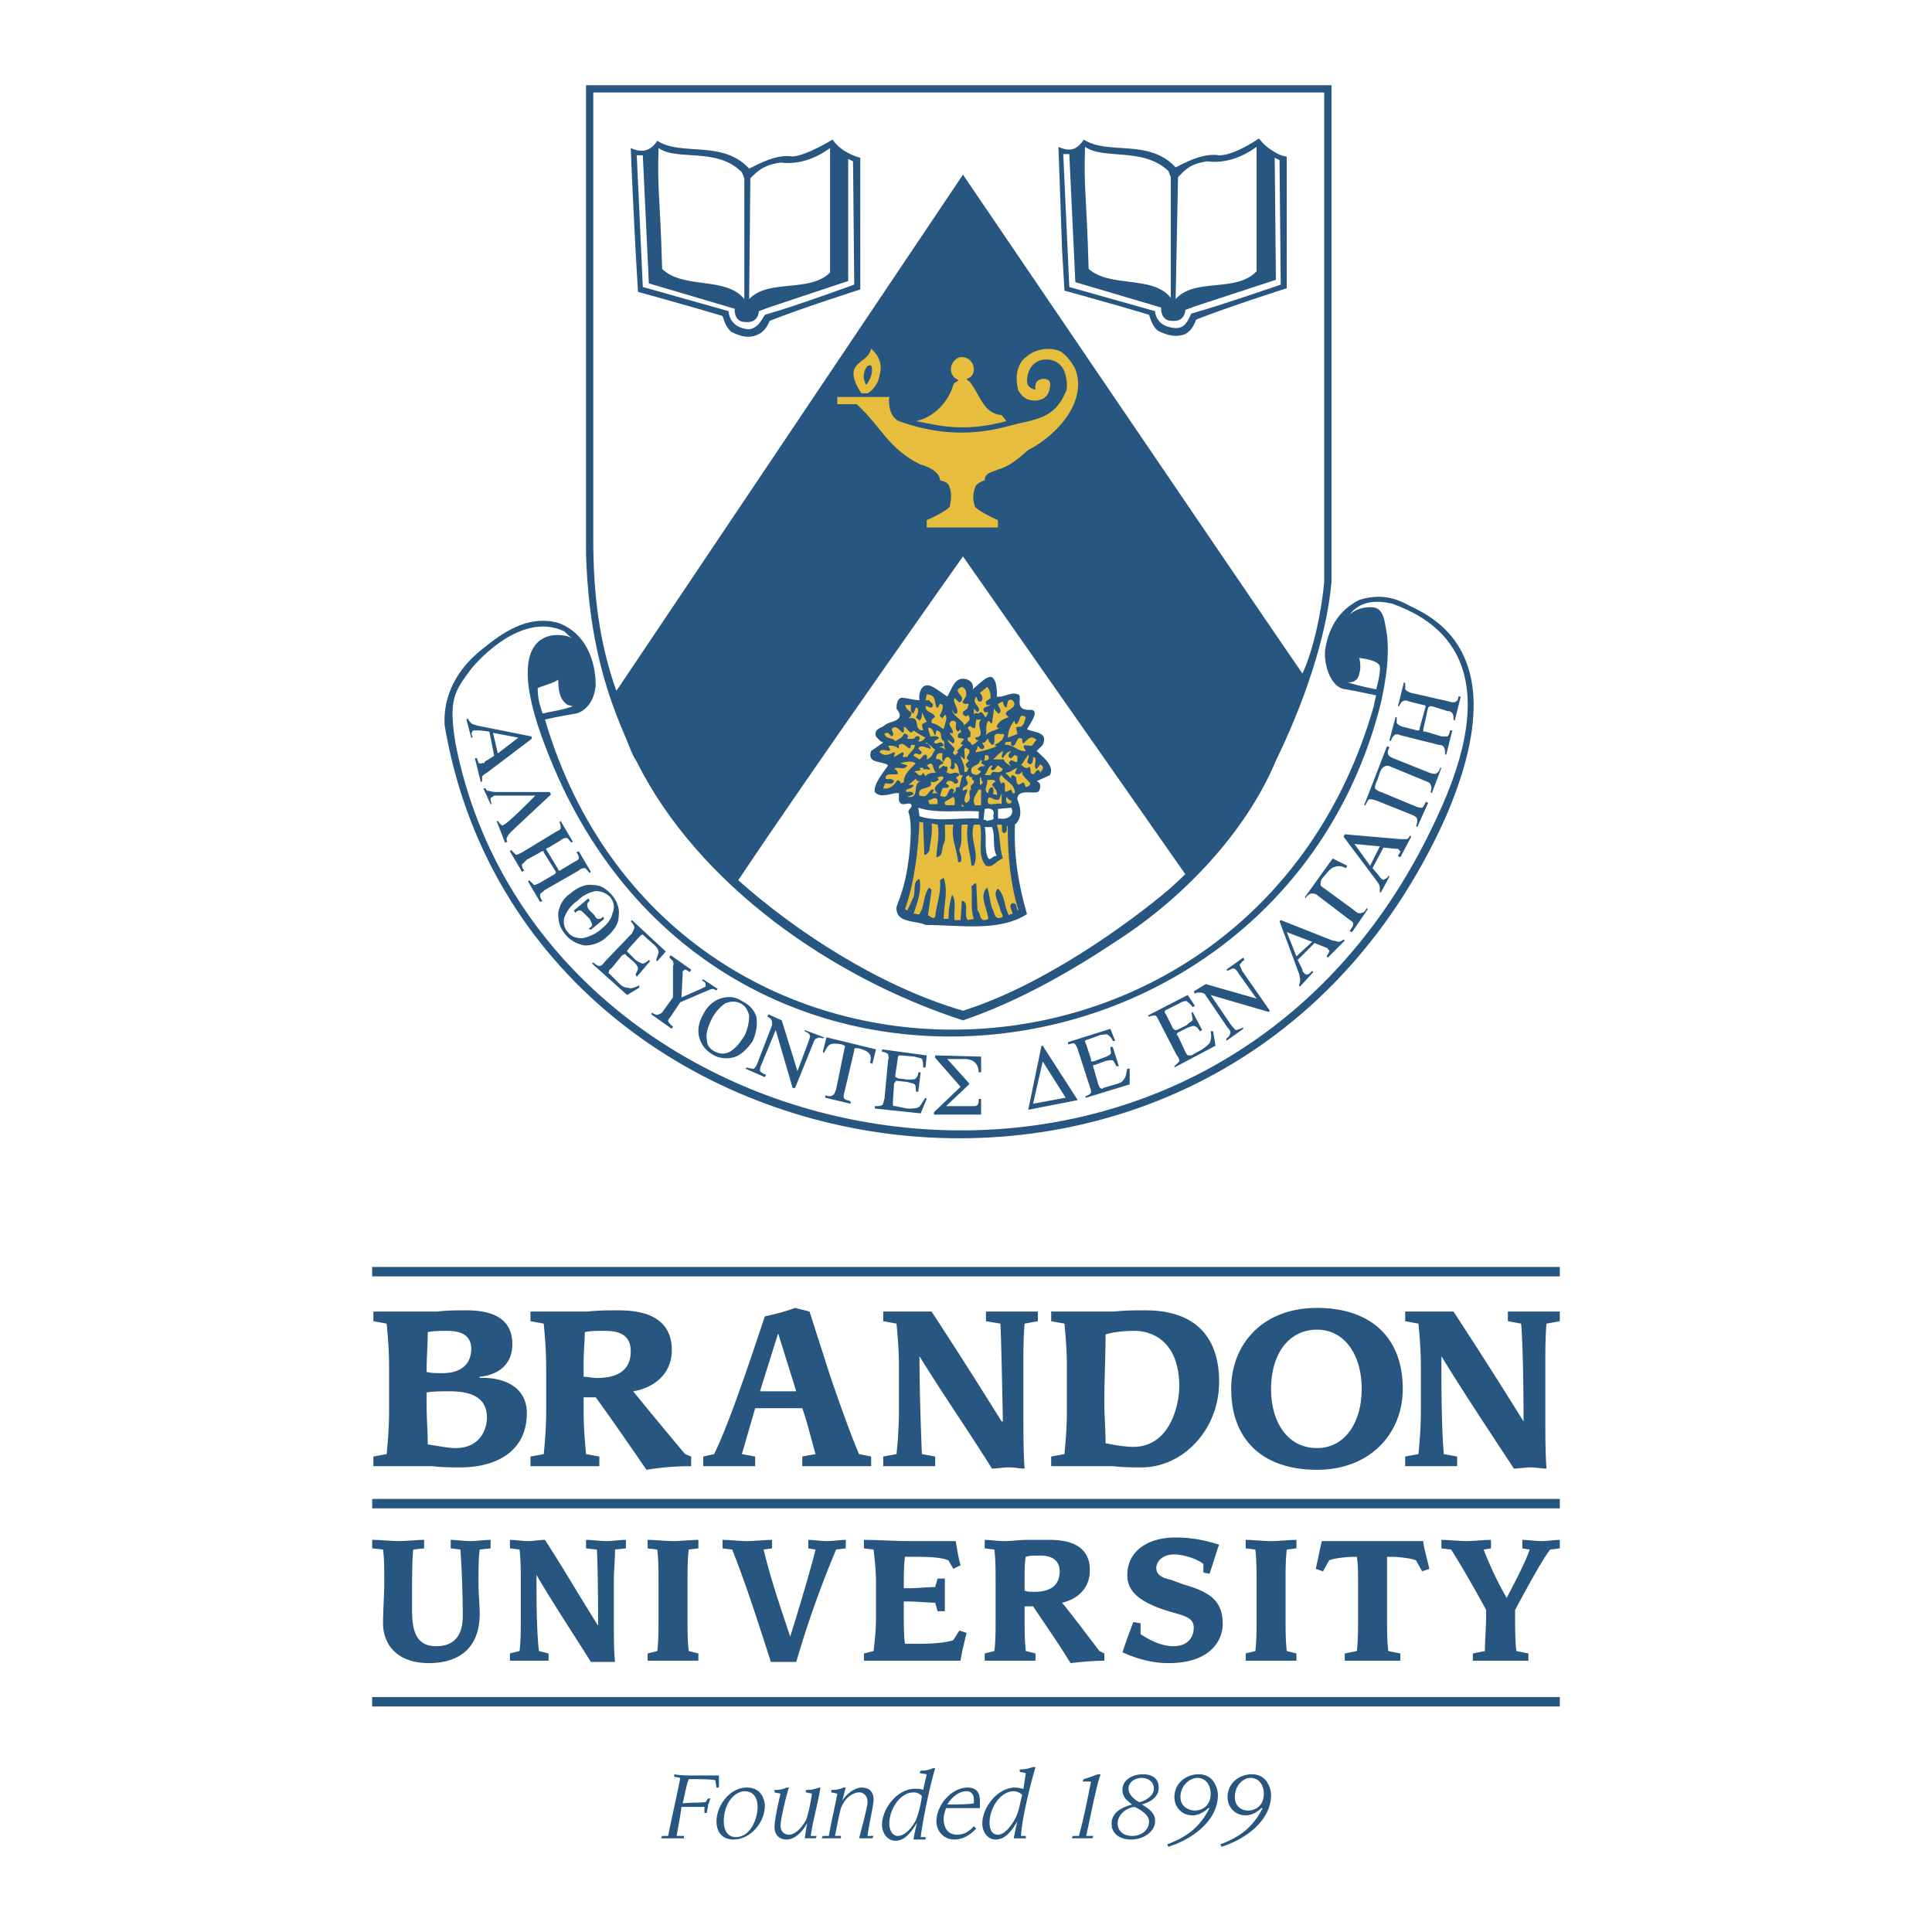 <svg xmlns="http://www.w3.org/2000/svg" width="2500" height="2500" viewBox="0 0 192.756 192.756"><path fill-rule="evenodd" clip-rule="evenodd" fill="#fff" d="M0 0h192.756v192.756H0V0z"></path><path d="M132.842 58.046c-.482 5.665-2.893 12.416-5.545 17.84-3.014 7.232-9.402 13.862-16.031 18.081-4.701 3.134-9.885 6.027-15.189 7.835-13.019-4.219-26.398-13.5-32.546-25.796-.603-.964-.723-1.566-1.205-2.651-2.411-5.545-3.616-10.969-3.857-17.961V8.504h74.374v49.542h-.001z" fill-rule="evenodd" clip-rule="evenodd" fill="#275680"></path><path d="M132.119 58.046c-.242 2.652-.965 6.509-2.17 9.161-4.822-6.992-33.873-49.783-33.873-49.783l-34.475 51.35-.121.121c-1.688-4.822-2.29-9.523-2.29-15.188V9.227h72.928v48.819h.001z" fill-rule="evenodd" clip-rule="evenodd" fill="#fff"></path><path d="M74.741 16.822c1.206-.603 2.772-1.447 4.339-1.206 1.446-.12 3.978-1.688 3.978-1.688s.482.724 1.326 1.206 1.446.603 1.446.603v13.139s-6.027 1.929-9.04 3.134c-.241.603-.603 1.085-1.085 1.326-.964.482-1.808.241-2.772-.241-.482-.482-.603-.844-.844-1.567-2.772-.844-8.438-2.411-8.438-2.411l-.241-4.099s-.361-6.991-.482-10.246c1.085.482 1.929.362 2.652-.723 2.411 1.567 6.509-.121 9.161 2.773z" fill-rule="evenodd" clip-rule="evenodd" fill="#275680"></path><path d="M74.018 17.183l.242.603V29.84c-1.809-2.29-6.148-.964-8.197-3.013-.241-8.076-.482-7.473-.361-12.054 1.927 1.325 5.784-.121 8.316 2.41zM82.817 27.188c-2.049 2.049-6.147.603-8.076 2.651l.121-12.054c.723-.723 1.326-1.326 3.013-1.567 1.929.241 3.616-.482 4.942-1.447v12.417z" fill-rule="evenodd" clip-rule="evenodd" fill="#fff"></path><path d="M64.134 15.496l.603 12.777 8.558 2.531s-.12 1.326 1.085 1.326c1.326.121 1.326-1.084 1.326-1.084l.964-.362 7.956-2.652V15.857l.482.241.12 12.295s-5.906 2.169-8.92 3.013c-.361.603-.723 1.326-1.567 1.446-2.049-.12-2.049-1.808-2.049-1.808l-8.558-2.411-.603-13.139h.603v.002z" fill-rule="evenodd" clip-rule="evenodd" fill="#fff"></path><path d="M87.639 37.916c-.362.964-1.085 1.326-1.085 1.326h-.603s-1.085-1.446-.724-2.411c.482-.964 1.447-.964 1.688-2.049 1.447 1.326.844 2.531.724 3.134z" fill-rule="evenodd" clip-rule="evenodd" fill="#e6bd3c"></path><path d="M107.287 36.831c1.205 3.134-1.688 6.509-4.701 8.076-.361.241-1.566 1.567-3.014 1.929-.361.241-1.326.241-1.326 1.085 0 0-.844.241-.963.723-.242.723-.242 1.205 0 1.929.602.603 2.289 1.326 2.289 1.326v.724H92.46v-.724s1.688-.723 2.291-1.326c.121-.724.241-1.206 0-1.929-.121-.482-.482-.603-.964-.723 0-.844-1.326-1.447-1.929-1.567-3.254-1.567-3.978-3.857-6.389-6.027H83.54v-.723h5.184c-.121.844.12 2.049.964 2.411 3.014 1.085 6.63 1.688 10.97.482 2.65-.724 4.459-.603 5.664-3.375.242-.362.121-1.688-.24-2.291-.361-.723-1.326-1.206-2.41-.844-.844.362-1.207 1.206-1.207 2.049 0 .723.844.844.844.844s-.24-.964.725-1.085c.602 0 .844.241.723.844-.121.844-.604 1.326-1.566 1.326-.725 0-1.207-.362-1.568-.964-.361-1.085-.24-2.532.604-3.255.844-.843 2.291-1.205 3.496-.723.72.362 1.324 1.326 1.564 1.808z" fill-rule="evenodd" clip-rule="evenodd" fill="#e6bd3c"></path><path d="M86.916 36.469c.362.844-.482 1.929-.482 1.929s-.362-.482-.241-1.085c.12-.603.361-.964.723-.844zM140.678 60.457c2.771 1.326 10.486 5.183 3.494 21.215-22.299 49.3-91.851 37.73-99.807-9.282 0-.482-.482-4.339 3.857-7.714 1.808-1.447 4.34-3.375 7.474-2.532 2.652.964 3.736 3.616 3.736 6.268-.241 2.411-1.928 2.772-1.928 2.772s-2.17.362-3.134.603c12.416 42.07 70.636 40.863 82.691-1.326.121-.723.242-1.085.242-1.085s-2.895-.603-3.014-.603c-1.688-.121-2.291-2.893-2.051-4.098.363-2.17 1.447-3.857 3.375-4.822 2.653-.842 4.34.242 5.065.604z" fill-rule="evenodd" clip-rule="evenodd" fill="#275680"></path><path d="M143.689 80.829c-22.059 49.542-89.681 36.884-98.24-6.63-.723-4.46-.121-5.183 1.567-7.474 0 0 4.701-5.906 9.281-3.736.241.241.482.481.844.723-.482-.482-7.835-2.29-2.651 10.97 16.152 42.309 73.289 35.438 83.292-4.581.482-2.29.844-4.339.604-6.75-.242-1.206-.242-2.772-1.566-2.772-.965 0-1.568.241-2.17.723 1.084-1.326 2.531-1.447 4.219-1.085 3.979 1.446 11.692 5.423 4.82 20.612z" fill-rule="evenodd" clip-rule="evenodd" fill="#fff"></path><path d="M118.256 87.217s-.602.603-1.688 1.567c-3.857 3.254-12.416 9.522-20.492 12.054-8.317-2.41-16.755-7.956-22.42-13.018 7.232-10.849 22.42-32.305 22.42-32.305l22.18 31.702zM137.664 66.484c.119.603-.361 2.291-.361 2.291s-1.93-.362-2.895-.723c.482.12 1.086-.121 1.205-.844.242-.724 0-1.567 0-1.567.965.12 1.93.361 2.051.843zM55.696 67.81c0 .964.12 2.049.964 2.531l.482.121c-.964.362-1.929.482-3.013.723-.362-1.085-.482-1.688-.482-2.531.482-.241 1.566-.483 2.049-.844z" fill-rule="evenodd" clip-rule="evenodd" fill="#fff"></path><path d="M99.451 69.498c.725.121 1.326-.482 2.051-.241.723.121-.604 1.688 1.445 1.567.725.12-.119 1.326-.482 1.929.725.361 2.17.241 1.568 1.567l-.604.603c.604.603 1.809 1.446 1.326 2.411l-1.326.603c.361.121.482.482.242.965-.242.482-2.17-.362-2.17.844.119.361.723 1.688-.242 2.531-.121 3.134.361 6.027 1.205 8.92-2.771 1.808-6.75 1.085-10.125 1.085-.965-.482-3.014-.121-2.894-1.808.603-1.567.965-2.772 1.206-4.701 0 0 .482-3.375 0-4.701-.121-.362.482-.482.241-.844-.362-.241-.964.362-1.206-.362v-.723c-.603-.121-1.808.603-2.411-.121-.121-.844.844-1.928 1.326-2.652-.482-.482-2.17-.121-1.688-1.446l1.206-.844c-.362-.121-.482-.362-.723-.603-.241-.723.482-.843.844-1.084.362-.482 2.29-.362 1.205-1.688 0-.241 0-.964.482-1.085.603 0 1.206.241 1.808.241-.121-.723.241-1.929 1.326-1.326.482.241 1.085.723 1.447.964.482-.723.723-2.17 2.049-1.688.724.361.482.964.482.964.482-.362 1.447-1.447 1.93-1.206.603.361.482 1.929.482 1.929z" fill-rule="evenodd" clip-rule="evenodd" fill="#275680"></path><path d="M96.198 69.739c0 .12-.241.241-.121.361.241.362.724-.241.482.482-.121.361-.603.241-.482.723.121 0 .362.362.482 0 .482.603-.121.723-.361 1.085 0-.482-1.206-.964-1.206-1.567.121.12.121.482.482.361.241-.482-.482-1.085-.241-1.567l.482.482c.964-.603-.964-1.084.241-1.567.482.122.603.845.242 1.207zM98.85 69.618c-.242.241-.361.241-.482.361 0 .121 0 .362.121.362.119 0 .24 0 .361-.121-.121.362-1.086.241-.604.844h.361l-.24.482c-.121.121-.361-.844-.723-.362-.121 0-.361-.12-.482.121v-.603l.361.362c.602-.482-.723-.844-.121-1.567.121.241.121.603.482.482.24-.241.121-.603-.121-.843l.725-.603c.241.241.362.723.362 1.085zM93.425 70.583c.241.121.241-.241.362-.362.482 0 .241.723 0 1.085-.121.121.121.241.241.362l.241-.362c.361.241 0 .844-.121 1.447-.362-.241-.844-.603-1.206-.603v-.362c.12 0 .241-.241.361-.241-.241-.603-.964-.362-.964-1.085.241-.121.482.362.723 0 .121-.241-.241-.362-.361-.603h-.361l.12-.603c.965.121.724.603.965 1.327zM101.02 69.859c.844.965-1.447.965-.361 1.688-.363.121-1.086.361-1.207.964.242.361.482 0 .725-.121-.604.482-1.447.482-1.809.964.121-.482-.121-.964.24-1.447.242.121.242.362.363.241l.24-1.688c-.121.362.24.482.361.723h.121c.361-.361-.121-.603-.121-.964l.482-.241c0 .121.121.603.361.603.122-.24.001-.963.605-.722zM90.894 70.341c0 .362-.121.724.241.844l.241-.603c.362 0 .241.723 0 .964 0 .121.362.241.362.361.241-.241.241-.482.241-.843l.482.964c-.12 0-.241.121-.482.241l.121.603c-1.085 0-.121-1.446-1.446-1.205.12-.121.361-.362.241-.603-.362-.241-.482-.362-.603-.724h.602v.001zM102.346 71.547c-.121.361-.121.723-.482.964-.242 0-.482 0-.482.121l.121.603-.965.362c.121-.964.24-1.085.723-1.809-.121.121 0 .362.121.482.481-.362.239-1.205.964-.723zM97.885 71.788c-.602.603.604 1.688-.602 1.809 0 .12.119.12.119.241h.242c-.242.241-.482.482-.724.482 0-.362-.482-.241-.361-.723.121 0 .361-.121.241-.241.12-.362-.121-.482-.241-.723.241-.482.361.121.724 0l.119-.844h.483v-.001zM95.594 72.993l.241-.241c0 .12 0 .241.121.241-.241.121-.482.241-.362.603l.604.12-.362.482.241.121-.603.603.12.121c-.12.121-.241.361-.361.241-.361-.241 0-.241 0-.603-.241-.362-.603-.482-.723-.965.121.241.362.241.603.482.362-.482-.241-.724-.361-1.085.121 0 .241 0 .241.121.362-.482-.723-.964 0-1.326.842 0-.001.724.601 1.085zM91.135 72.873c.361.241.723.482 1.206.724-.121.12-.362.482-.724.361 0-.121.241-.241.121-.361 0-.241-.241-.121-.362-.121-.12.241-.241.241-.482.241h-.362c0-.12 0-.241.121-.241-.121-.12-.241-.361-.482-.241-.241.482-.362.362-.844.723-.362-.482-.844-.121-1.085-.723 0-.121.241-.121.362-.121l.361.361c.362-.241 0-.482 0-.723.603-.844 1.326 1.326 1.206-.241.361 0 .602.964.964.362zM93.425 72.873c.724.121.241.724.724 1.085v-.121c.121.241 0 .603.121.844.241.361-.241-.241-.603-.121.121-.121.482 0 .482-.241-.362-.603-.603.121-.964-.241.12-.362.482-.241.482-.482-.241-.241-.603-.121-.844-.121l-.241-.843c.722-.241.602 1.567.843.241zM100.176 73.234c0 .603-.482.844-.965 1.085l.24.121c-.48.241-1.326.482-2.049.603-.24 0 .121-.241.121-.482v-.121c.24 0 .24.482.602.241.242-.241-.119-.362-.119-.603.361.121.361-.362.602-.362 0 .241.121.362.363.603.602-.121-.242-1.326.844-1.085h.361zM103.43 73.837c-.361.241-.24.482-.602.603-.121-.121-.363 0-.604-.121-.242.241.121.482.121.603-.844.121-1.207-.723-2.17-.603.119 0 .119-.121.119-.241.242-.121.482 0 .725-.121-.242 0-.121.241-.121.362l.121.121c.482-.121.361-1.085.963-.724 0 .121 0 .362.121.482.362-.361.725-.964 1.327-.361zM93.304 74.801c-.361.482-.241.723-.844.964 0-.121.121-.362-.12-.482-.241 0-.362.361-.603.482l-.603-.362c.241-.603.603.241.843-.361l-.361-.361c.241-.724 1.929.723.964-.482h-.24l.12-.121.844.723zM90.894 74.319h.362c.12.362-.603.844-.724 1.205h-.482c0-.121.241-.361 0-.482l-.844.482c-.121-.121.241-.361 0-.482-.482.241-.964.482-1.447 0 .121-.603 1.567.361.844-.603.361-.121.723 0 1.084.241v-.362c.604-.481 1.086.966 1.207.001zM96.68 74.801c.241.482-.603.723 0 1.085-.121.241-.482.241-.241.603 0 .121.121.121.241.121-.121 0-.121.603-.482.361.12-.603-.241-.965-.362-1.567l.362.362c.24-.362-.363-1.567.482-.965zM100.055 74.922c0 .241-.121.362-.121.603l.121.121c.24-.361.361-.603.844-.723-.121.121-.361.362-.24.603 0 0 .119.121.24.121l.361-.361c0 .12.121.12.242.12v.603c-.363.121-.604-.482-.844.121l.24.361c-.24-.241-.723-.361-.723-.723H99.09c.242-.244.724-.726.965-.846zM94.028 75.163c0 .241-.121.603.121.843.121-.361.361-.723.723-.241 0 .241.12.603-.121.844.121 0 .241.241.361.12.241-.12.121-.362.121-.603.603.12.241 1.446.844 1.205-.241.362-.241.844-.361 1.206-.121 0-.362 0-.362.121v.361c-.121-.12-.121 0-.241.121 0 .241-.121-.241.121-.241l-.241-.241c-.603.121-.241 1.205-1.205.723l.241-.723c.121-.121.482 0 .603-.121.121-.241-.121-.241-.241-.362 0-.241.482-.482.844 0 .121 0 .241 0 .361-.12 0-.241-.12-.362-.241-.482-.121.121.241-.121.362-.241 0-.241-.362-.241-.482-.241-.723.241-.361 0-1.084-.121.121 0 .361.121.361-.121 0-.121.121-.482-.241-.362-.241-.361-.603.603-.603 0 .121-.241.362-.241.482-.361-.241-.241-.482-.482-.724-.362-.122-.36.119-.722.602-.601zM102.828 76.248c.24-.12.24-.482.24-.723.604.121-.121.964.361 1.206l.361-.482c.121.121.361.241.242.482l-.242.362c0-.121-.119-.121-.119-.241-.482-.121-.363.723-.844.241 0-.121 0-.482-.121-.603-.242.241-.482.121-.725-.121h-.119l.723-1.084c.243.36-.481.842.243.963zM98.607 75.404c.242.724-.602.241-.723.724l.361.241c.121.121-.361 0-.602.242l-.121.12.361.241c-.24.361-.602.482-.964.121-.241-.964 1.085-.482.843-1.567 0 .121 0 .241.121.362.724.239.002-.846.724-.484zM91.375 76.127c-.361.482-1.205.964-1.205 1.929l-.362.12c.121-.241-.121-.241-.241-.361-.361.482-.723.964-1.446.844 0-.121.241-.482.121-.482.362-.12.723.241.964-.241-.241-.361-.603-.12-.844-.241-.121-.964 1.929.121.964-.964h-.121c.361-.362.964.241 1.326-.362l-.723-.241c.724-.122.965-.242 1.567-.001zM93.425 77.092c-.362 0-.844 0-1.084.361l-.241-.361c-.362.723-.724-.241-.964-.121l.723-.121-.121-.241h.362c0 .12.121.241.241.12.12 0 .361.121.482 0l-.362-.362c.843-.601.482.484.964.725zM98.971 76.368c.119.121-.121.242-.121.362.361.362.482-.241.723-.362l.482.362c-.361.723-1.084-.12-1.205.603h-.604c.242-.241.361-.965.725-.965zM101.26 77.092c.121.241.361.121.482.121l.24-.241c-.119.723 1.568 1.205.363 1.567-.121-.241-.121-.362-.242-.482l-.482.241c-.24-.121-.24-.603-.24-.724-.121-.121-.242-.241-.361-.241-.242.121-.121.241-.121.362l-.604-.603c.604 0 .725-.362 1.207-.482-.121.12-.121.361-.242.482zM97.041 77.574l-.121.121c.724.482-.361.482 0 1.085h-.12c-.241.482.241.964-.362 1.326-.723-.241.724-1.808-.362-1.205-.12-.482.362-.362.482-.724 0-.361-.482-.603.121-.844.001.361.483.12.362.241zM101.26 79.141h-.24l-.121-.362-.604.241c-.119-.361.121-.964-.24-.964l-.121.12c0 .121-.482-.603 0-.844.361.603 1.326.844 1.326 1.809z" fill-rule="evenodd" clip-rule="evenodd" fill="#e6bd3c"></path><path d="M94.148 77.574c-.121.482-1.447.964-.603 1.567h-.361c-.482.12.361-.482-.241-.362-.482.362-.362.844-1.206.603-.362-1.084 1.567-.482 1.085-1.447.241.241.603 0 .844-.12 0-.121-.121-.121-.121-.241-.12 0 .483-.241.603 0zM97.885 78.297h-.121v-.724h.121c0 .483.361.362 0 .724z" fill-rule="evenodd" clip-rule="evenodd" fill="#e6bd3c"></path><path d="M92.099 77.935c-1.326 0-.121 1.809-1.567 1.567.121-.121.603-.121.603-.361-.241-.241-.482-.121-.723-.121-.121-.361.241-.241.361-.361.121 0 .241-.121.362-.241v-.12h-.482l.723-.603c.12.361.482.24.723.24zM99.211 77.815c0 .12.121.12.121.241-.121-.121-.242.12-.361.241.24.361.602.603.48 1.084 0-.121-.24-.121-.361-.121 0-.241.121-.603-.119-.723-.242 0-.363.362-.363.603-.602-.241 0-.844-.119-1.326h.722v.001zM97.885 80.346h-.602c-.363-.603.119-1.085.361-1.567h.24v1.567h.001z" fill-rule="evenodd" clip-rule="evenodd" fill="#e6bd3c"></path><path d="M99.934 80.226c-.482-.241-1.688.482-1.326-.603.242-.241.604.361 1.086.121l.24-.603v1.085zM95.233 80.346c-.361-.121-1.084.241-.964-.362l.843-.482c.242.242.121.603.121.844zM100.898 79.864v.241c-.482.241-.604-.241-.482-.603.121.121.242.362.482.362zM93.545 79.984v.241h-.844c0-.121 0-.241-.121-.362.242.001.965-.602.965.121zM91.617 79.984h.361-.361zM95.957 80.467v-.241l.241.241h-.241z" fill-rule="evenodd" clip-rule="evenodd" fill="#e6bd3c"></path><path d="M97.645 80.949v.724c-1.809-.121-4.22.361-5.907-.241l-.121-.844c1.808.602 4.218.241 6.028.361zM99.814 81.672h-.242v-.964l1.326-.121c.362.724-.361 1.205-1.084 1.085zM99.09 81.431c.242.482-.482.361-.602.482-.121-.121-.242-.121-.363-.121l.121-1.084c.483-.121 1.086 0 .844.723z" fill-rule="evenodd" clip-rule="evenodd" fill="#fff"></path><path d="M92.099 82.034l.121 3.255c.241 0 .361-.241.482-.362.121-.964.361-1.808.241-2.772l.603.121c.241 1.085-.121 2.411-.121 3.254.724-.121.482-.843.724-1.326.241-.482.121-1.206.121-1.929h.843c-.241 1.446.362 2.411.482 3.736h.241c.241-.482-.12-.843-.12-1.325.361-.603.12-1.567.241-2.411h.603c-.241 1.567.241 2.772.361 4.098h.242c.602-1.326-.482-2.652 0-4.098h.602c.361 1.326-.361 3.014.604 4.098.723.242.965-.482 1.688-.723-.361-1.085-.24-2.29-.604-3.375h.482c.121.362-.119.723.242.844.482-.121.119-.723.361-.723 0 2.772.24 5.786 1.084 8.438-.361-.121 0-.724-.602-.724-.482.241 0 .724 0 1.085-.121 0-.242 0-.361.121-.482-.844-.363-1.929-1.086-2.652-.602.482.121 1.446.242 2.17 0 .12.48.723 0 .723-.604.241-.604-.603-.844-.964-.242-.724-.242-1.446-.482-2.049-.844.844 0 2.049.119 3.134-.963.482-.723-.603-1.084-.844l-.121-2.652c-.24-.121-.24.121-.482.241.121 1.085-.12 2.291.242 3.255l-.603.12c-.482-.482.241-1.808-.603-1.929l-.121 1.929h-.603c-.121-.844.241-1.808-.241-2.531-.241.723-.361 1.567-.361 2.411h-.482c0-1.326.482-2.772 0-4.099l-.362.241c.121 1.326-.362 2.411-.482 3.616-.12.361-.482 0-.723-.121l.362-2.531-.241-.241c-.482.603-.482 1.446-.724 2.17l-.241.482c-.241.121-.362-.121-.603 0 .361-1.085.843-2.29.603-3.496-.723.241-.362 1.206-.603 1.808l-.603 1.326-.241-.121c.964-2.773 1.326-5.907 1.446-8.8.121.242.241.122.362.122z" fill-rule="evenodd" clip-rule="evenodd" fill="#e6bd3c"></path><path d="M98.971 82.516c.361.844 0 2.049.48 2.893-.361-.12-.602.482-.844.241-.482-.964-.119-2.17-.361-3.134h.725z" fill-rule="evenodd" clip-rule="evenodd" fill="#fff"></path><path d="M99.934 41.412c-1.809-.121-2.17-2.049-3.133-3.255 0-.12-.241-.12-.241-.241 0 0-.121 0-.121-.121.482-.121.724-.482.724-.964 0-.603-.482-1.206-1.206-1.206-.603 0-1.085.603-1.085 1.206 0 .482.241.844.723 1.085 0 .241-.361.121-.482.482-.482 1.687-1.928 3.254-3.737 3.616 2.049.362 4.581 1.206 9.041 0l-.483-.602z" fill-rule="evenodd" clip-rule="evenodd" fill="#e6bd3c"></path><path d="M49.668 75.163l-.482-2.049 2.531.482-2.049 1.567zm-2.651-3.014c-.121-.121-.241-.241-.362-.482l-.121.12.482 1.809h.12v-.121c-.12-.241-.12-.361 0-.482 0-.121.121-.121.241-.121h.482l.964.121.482 2.411-.964.603c0 .121 0 .121-.121.121h-.121c-.121.12-.241 0-.362 0 0-.121-.12-.241-.12-.482h-.241l.603 2.411.121-.121v-.482c.121-.121.241-.241.482-.361l4.46-3.375v-.241l-5.424-1.084c-.36-.123-.481-.123-.601-.244zM54.973 79.261l-3.737 3.496c-.362.361-.603.603-.603.723-.121.121-.121.362 0 .482l-.241.121-.844-2.17h.12c.121.121.241.362.362.362 0 .121.121.121.241 0 .121 0 .964-.724 2.411-2.17l.723-.723h-3.978c-.12 0-.241 0-.241.121-.121 0-.241.121-.241.121 0 .121 0 .361.12.603h-.12l-.724-1.567h.241a.26.26 0 0 0 .241.241c.12 0 .361.12.844.12h5.304l.122.24zM52.08 85.047l3.375-2.049c.241-.121.482-.241.482-.361s0-.362-.121-.603l.121-.121 1.205 2.049-.12.121c-.241-.241-.362-.482-.482-.482s-.361 0-.603.241l-1.206.723c-.121 0-.241.121-.241.121s0 .12.12.241l1.085 1.808c0 .121.12.121.12.121s.121 0 .241-.121l1.206-.724c.241-.12.482-.241.482-.361s0-.361-.241-.603l.241-.121 1.206 2.049-.121.121c-.241-.241-.361-.482-.482-.482s-.362 0-.603.241l-3.375 1.929c-.241.241-.482.362-.482.482 0 .121 0 .362.241.603l-.241.121-1.206-2.049.121-.12.482.482c.121 0 .362-.121.603-.242l1.446-.843.121-.121v-.121l-1.205-1.929c0-.121 0-.121-.121-.121 0 0-.121 0-.241.121l-1.326.723-.482.482c0 .121 0 .362.241.603l-.241.121-1.206-2.049.121-.121.482.482c.121.001.362-.12.604-.241zM58.106 93.605c-.603 0-1.084-.121-1.446-.603-.362-.361-.482-.964-.362-1.447.241-.603.603-1.205 1.326-1.688a3.342 3.342 0 0 1 1.808-.964c.604 0 1.085.241 1.447.603.362.482.482.964.241 1.567-.121.603-.482 1.085-1.206 1.688a4.078 4.078 0 0 1-1.808.844zm.483-3.375c0-.121.121-.241.241-.362l-.12-.241-1.447 1.206.121.241c.241-.241.361-.241.482-.241.12 0 .241.12.482.361l.482.482c.121.241.241.482.241.603s-.121.241-.361.362l.241.121 1.326-1.085-.121-.241c-.12.241-.362.241-.482.241s-.241-.121-.361-.362l-.482-.482c-.242-.241-.242-.482-.242-.603zm.602-1.928c-.844-.121-1.567.241-2.291.844-.723.482-1.085 1.205-1.205 1.928 0 .844.12 1.447.723 2.17.482.603 1.206.964 1.929 1.085.723 0 1.567-.242 2.17-.844.723-.603 1.205-1.326 1.205-2.049.121-.723-.121-1.447-.603-2.049-.601-.723-1.204-1.085-1.928-1.085zM60.276 96.016l2.772-2.892c.121-.241.241-.482.241-.603s-.12-.362-.361-.603l.121-.121 3.375 3.134-.844.964-.121-.121c.121-.362.241-.603.241-.844 0-.121-.121-.362-.362-.603l-.964-.844-.241-.241c-.121 0-.241.121-.362.241l-1.085 1.206c0 .12-.12.12-.12.12 0 .121 0 .121.12.241l.723.723c.362.24.603.361.724.361s.362-.121.603-.361l.121.121-1.326 1.567-.121-.24c.121-.242.241-.482.241-.604s-.121-.361-.362-.604l-.844-.722c0-.121-.12-.121-.12-.121s-.121.121-.241.121L61 96.619c-.241.121-.241.242-.241.361-.12.121 0 .121.121.242l.844.844c.362.361.603.48.964.48.241.121.603 0 1.085-.24v.24l-1.205.725-3.496-3.135.121-.121c.241.242.482.362.603.362s.36-.119.48-.361zM68.955 96.74l-.121.24c-.241-.119-.361-.24-.482-.24 0 0-.121 0-.121.121-.121 0-.121 0-.121.119v.242l-.121 2.289 1.929-.844.482-.24v-.242c0-.119-.121-.24-.362-.361l.121-.119 1.446.963-.121.121c-.121 0-.241-.121-.361-.121-.241 0-.362.121-.723.242l-2.532 1.084-.964 1.447c-.241.24-.241.361-.241.482.121.119.241.361.482.48l-.12.242-2.05-1.447.121-.24v.121c.241.119.482.24.603.119.12 0 .361-.119.482-.361l.964-1.326v-3.134c.121-.241 0-.362 0-.482l-.361-.362.12-.241 2.051 1.448zM74.741 101.32c0 .604-.121 1.326-.482 2.049-.482.723-.844 1.205-1.447 1.568-.482.24-.964.24-1.447 0-.482-.242-.843-.604-.843-1.207-.121-.602.121-1.326.482-2.049s.844-1.205 1.326-1.566c.603-.242 1.084-.242 1.567 0 .482.24.724.723.844 1.205zm-4.942 2.291c.241.723.603 1.205 1.447 1.688.723.361 1.446.361 2.169.119.603-.24 1.206-.844 1.688-1.566.361-.844.482-1.566.361-2.41-.241-.725-.723-1.205-1.447-1.568-.723-.48-1.446-.48-2.169-.24-.723.24-1.326.844-1.688 1.566-.482.843-.602 1.687-.361 2.411zM76.308 107.469l-1.929-.846.121-.119c.362.119.603.119.723.119.121-.119.241-.24.362-.602l1.446-3.736c0-.242 0-.482-.121-.604-.12-.121-.241-.24-.361-.24l.121-.242 1.326.604 1.567 5.062 1.085-2.893c.12-.361.241-.604.12-.723 0-.121-.241-.242-.482-.363v-.119l1.929.723-.121.121c-.241-.121-.482-.121-.603 0-.121 0-.241.119-.361.48l-1.808 4.461h-.241l-1.688-5.785-1.446 3.494c-.121.242-.121.482-.121.604.121.121.241.24.603.361l-.121.243zM83.42 108.674l.844-4.1c.12-.24 0-.24-.241-.361-.603-.121-.965-.121-1.206 0s-.362.361-.603.844l-.121-.119.361-1.447 4.942 1.205-.362 1.447-.241-.121c.12-.361.12-.723-.121-.965-.121-.119-.482-.361-1.085-.482h-.241c-.121 0-.121.121-.121.242l-.964 4.098c-.121.361-.121.604 0 .723.12.121.361.121.603.242v.24l-2.531-.602v-.242c.361.121.603.121.723 0 .123-.001.243-.241.364-.602zM88.242 109.637l.362-3.855c.121-.363 0-.482 0-.604a.92.92 0 0 0-.603-.24v-.242l4.46.604-.12 1.205H92.1c0-.361 0-.604-.121-.844-.12-.121-.361-.121-.723-.242l-1.326-.119h-.241c-.121.119-.121.24-.121.361l-.241 1.566v.242s.12 0 .241.119l.964.121c.482 0 .724 0 .844-.121a.913.913 0 0 0 .241-.602h.241l-.241 1.928h-.241c0-.361 0-.602-.12-.723-.121-.121-.362-.121-.724-.242l-1.085-.119s-.12 0-.12.119l-.121.121-.121 1.809v.361c0 .121.121.121.241.121l1.205.24c.482 0 .844 0 1.085-.121.241-.119.361-.48.724-.963l.12.119-.603 1.447-4.581-.482v-.24c.362 0 .603 0 .723-.121.122 0 .122-.24.243-.603zM106.322 109.518l-3.254.602.965-4.219 2.289 3.617zm-2.41-5.184l-1.326 6.389 4.941-.965-3.494-5.424h-.121zM108.734 108.432l-1.207-3.736c-.119-.361-.24-.482-.361-.604-.119 0-.24 0-.602.121v-.24l4.219-1.326.482 1.205h-.242c-.119-.361-.361-.482-.482-.602-.119-.121-.482 0-.723 0l-1.326.48c-.121 0-.24.121-.24.121s0 .121.119.361l.482 1.447v.24h.242l.963-.361c.363-.121.604-.24.725-.361s0-.361 0-.723h.24l.604 1.928h-.242c-.119-.24-.24-.482-.361-.602-.24 0-.482 0-.844.119l-.963.361h-.121c-.121.121 0 .121 0 .242l.482 1.688c.119.24.119.361.24.361.121.121.121.121.24 0l1.207-.361c.482-.121.723-.242.844-.482.24-.24.24-.604.361-1.086h.24v1.568l-4.34 1.326-.119-.121c.361-.121.482-.24.602-.361a1.3 1.3 0 0 0-.119-.602zM117.412 105.299l-1.809-3.496c-.119-.242-.24-.482-.361-.482-.119 0-.361 0-.602.121l-.121-.121 3.979-2.049.723 1.084-.24.121c-.242-.361-.482-.482-.604-.604-.121 0-.361 0-.723.242l-1.205.602c-.121 0-.121.121-.242.121 0 .121 0 .242.121.361l.723 1.447c.121 0 .121.121.121.121h.24l.965-.482c.24-.242.482-.361.604-.482 0-.121 0-.361-.121-.723l.121-.121.963 1.809-.24.119c-.121-.24-.361-.482-.482-.482-.121-.119-.361 0-.723.121l-.965.482-.121.121c0 .121 0 .121.121.24l.723 1.568c.121.24.242.361.242.361h.361l1.084-.604c.361-.24.604-.482.725-.604.119-.24.24-.602.119-1.205h.242l.24 1.447-4.098 2.17v-.121l.482-.482c0-.118 0-.36-.242-.6zM124.043 102.646l-1.688 1.205v-.24c.24-.121.361-.361.361-.482.121-.121 0-.361-.242-.604l-2.289-3.375c-.242-.121-.361-.121-.482-.121-.242 0-.361 0-.482.121l-.121-.24 1.205-.725 5.064 1.447-1.809-2.531c-.121-.24-.361-.482-.482-.482s-.361.121-.604.242l-.119-.121 1.688-1.206.119.241c-.24.121-.361.361-.482.482 0 .12.121.24.242.604l2.771 3.977-.119.121-5.787-1.688 2.051 3.014c.24.24.361.482.48.482.121 0 .361-.121.725-.242v.121zM130.914 93.967l-1.568 1.446-.965-2.411 2.533.965zm-1.207 3.857c0 .121 0 .242-.119.482l.119.121 1.326-1.447-.119-.119-.121.119c-.121.121-.242.242-.361.242-.121 0-.242 0-.242-.121-.121 0-.121 0-.121-.121-.119 0-.119-.119-.119-.24l-.482-.965 1.688-1.688 1.205.482c.121 0 .121.121.121.121.121.12.24.241.121.241 0 .121-.121.241-.242.482l.121.121 1.688-1.688-.121-.121c-.121.121-.361.241-.482.241-.119 0-.361-.121-.602-.121l-5.184-2.049-.121.121 1.93 5.184c.117.362.117.604.117.723zM132.963 85.65l1.445.723-.119.242c-.482-.242-.844-.242-1.086-.121-.24 0-.482.241-.723.482l-.604.723c-.121.241-.121.361-.121.482s0 .241.242.362l3.135 2.291c.24.241.48.361.723.241.121 0 .361-.121.482-.482l.121.121-1.568 2.29-.24-.121c.24-.361.361-.482.361-.723 0-.121-.121-.241-.482-.482l-3.014-2.291c-.24-.241-.482-.241-.602-.241-.242 0-.363.12-.604.361v.121l-.121-.121 2.775-3.857zM137.664 84.445l-.965 1.928-1.566-2.169 2.531.241zm0 4.098v.482h.119l.844-1.567-.119-.121v.121c-.121.121-.242.241-.363.241-.119.121-.119.121-.24 0-.121 0-.121 0-.121-.121-.119 0-.119-.121-.24-.241l-.604-.723 1.086-2.05 1.205.121h.24l.242.241c0 .121-.121.241-.242.482l.242.121 1.084-2.049-.119-.12c-.121.241-.242.361-.363.361h-.602l-5.545-.482-.121.241 3.256 4.34c.24.361.361.482.361.723zM138.387 74.44l.24.121c-.119.241-.24.482-.119.723 0 .12.24.241.482.361l3.615 1.447c.361.121.482.121.604.121.24-.121.361-.241.48-.603h.121l-.963 2.531-.121-.121c.121-.361.121-.482 0-.723 0-.121-.121-.241-.482-.362l-3.496-1.446c-.24-.121-.482-.121-.604 0-.119 0-.361.241-.48.603l-.242.723c-.24.482-.24.723-.24.844.121.121.24.241.602.361l3.496 1.447c.242.121.482.121.604.121.119-.121.24-.241.361-.603l.24.121-1.084 2.411-.121-.121c.121-.241.121-.482.121-.603 0-.241-.242-.361-.482-.482l-3.615-1.447c-.363-.12-.482-.12-.725-.12-.119.12-.24.361-.361.603h-.121l2.29-5.907zM143.57 74.319l-3.857-.964c-.242-.121-.482-.121-.604 0-.119.12-.24.241-.361.603l-.121-.121.604-2.29h.121v.603c.119.121.24.241.602.362l1.447.361h.121c.119 0 .119-.12.119-.241l.604-2.17-.121-.121h-.121l-1.445-.362c-.242-.121-.482-.121-.604 0-.119 0-.24.241-.361.482h-.121l.604-2.411.121.12v.603c.119.121.24.241.602.362l3.736.843c.363.121.604.121.725 0 .121 0 .24-.241.24-.482h.242l-.604 2.411-.121-.121c0-.241 0-.482-.119-.603 0-.12-.242-.241-.482-.241l-1.566-.482h-.242s0 .121-.121.121l-.482 2.17v.241h.242l1.566.482h.604a.926.926 0 0 0 .24-.603h.242l-.604 2.411h-.121c0-.362 0-.603-.119-.723-.002-.119-.244-.24-.485-.24zM117.293 16.701c1.205-.603 2.771-1.446 4.338-1.205 1.568 0 3.979-1.688 3.979-1.688s.482.723 1.326 1.205c.844.603 1.445.603 1.445.603v13.139s-6.025 1.929-9.039 3.134c-.242.603-.482 1.085-1.086 1.446-.963.361-1.807.121-2.771-.361-.482-.482-.604-.844-.844-1.567-2.773-.844-8.438-2.411-8.438-2.411l-.242-4.098s-.24-6.992-.361-10.246c1.084.482 1.809.361 2.531-.724 2.41 1.568 6.51-.12 9.162 2.773z" fill-rule="evenodd" clip-rule="evenodd" fill="#275680"></path><path d="M116.568 17.062l.242.603v12.054c-1.809-2.29-6.027-.964-8.197-2.893-.242-8.197-.482-7.594-.361-12.174 1.928 1.326 5.785 0 8.316 2.41zM125.369 27.067c-2.051 2.169-6.148.603-8.076 2.772l.24-12.174c.723-.723 1.205-1.326 2.893-1.567 1.93.241 3.617-.482 4.943-1.446v12.415z" fill-rule="evenodd" clip-rule="evenodd" fill="#fff"></path><path d="M106.684 15.375l.604 12.777 8.559 2.532s-.121 1.326 1.084 1.326c1.326.121 1.326-1.084 1.326-1.084l.965-.362 8.076-2.652-.121-12.175.482.241.121 12.416s-5.906 2.049-8.92 2.893c-.361.723-.604 1.447-1.566 1.447-2.051-.121-2.051-1.688-2.051-1.688l-8.559-2.411-.602-13.259h.602v-.001z" fill-rule="evenodd" clip-rule="evenodd" fill="#fff"></path><path d="M97.885 105.418v1.568h-.24c0-.363-.121-.725-.361-.965-.242-.24-.604-.361-1.085-.361H94.51l2.17 2.41v.121l-2.291 2.17h2.531c.363 0 .482 0 .603-.121s.121-.361.121-.604h.24v1.568h-4.701v-.242l2.651-2.531-2.531-2.893v-.24l4.582.12zM45.932 146.402c-.844 0-1.808 0-2.772-.121h-5.907v-.963l1.326-.242c.121-1.326.241-2.652.241-4.34v-4.338c0-1.689-.12-3.014-.241-4.34l-1.326-.242v-.963H43.642c.964-.121 1.929-.121 2.893-.121 2.652 0 4.581.844 4.581 3.375 0 2.41-1.929 3.135-3.255 3.254v.121c2.291-.121 4.702.844 4.702 3.496-.001 3.977-3.256 5.424-6.631 5.424zm-1.085-7.593c-.723 0-1.688 0-2.29.121v1.084c0 1.447.12 2.773.12 4.098.844.121 2.049.363 2.772.363 2.652 0 3.134-2.17 3.134-3.014.001-1.809-1.205-2.652-3.736-2.652zm-.241-6.028c-.603 0-1.326 0-1.929.121 0 1.326-.12 2.652-.12 3.979.482.119.964.119 1.567.119 2.531 0 2.893-1.566 2.893-2.41 0-1.567-1.326-1.809-2.411-1.809zM54.491 136.398c0-1.689-.121-3.014-.241-4.34l-1.326-.242v-.963h5.666c1.084-.121 2.169-.121 3.134-.121 4.219 0 5.304 1.928 5.304 3.977 0 2.291-1.688 3.738-3.857 4.1a496.74 496.74 0 0 0 5.183 6.268l.603.242v.963c-1.567 0-3.013.121-4.459.361-1.567-2.289-3.737-5.424-5.063-7.23H58.23v1.324c0 1.688.121 3.014.241 4.34l1.326.242v.963h-6.871v-.963l1.326-.242c.12-1.326.241-2.652.241-4.34v-4.339h-.002zm3.736.963c.482 0 .844.121 1.326.121 2.169 0 3.375-.844 3.375-2.652 0-1.326-.723-2.049-2.531-2.049-.965 0-1.447 0-2.049.121 0 .723-.121 1.928-.121 3.133v1.326zM70.161 145.318l1.085-.242c1.446-2.893 3.616-9.402 5.062-13.74 1.085-.242 2.049-.482 3.014-.846l1.446.363 1.929 6.027c.964 2.893 2.411 6.869 3.014 8.195l1.205.242v.963h-6.871v-.963l1.326-.242c-.361-1.205-.844-3.254-1.326-4.58h-4.701l-1.326 4.58 1.326.242v.963h-5.183v-.962zm9.281-6.509l-1.808-5.785-1.809 5.785h3.617zM88.121 145.318l1.326-.242c.121-1.326.241-2.652.241-4.34v-4.338c0-1.689-.121-3.014-.241-4.34l-1.326-.242v-.963h4.822a551.474 551.474 0 0 1 6.991 10.969h.121s-.121-6.992-.24-9.764l-1.447-.242v-.963h5.183v.963l-1.326.242c-.121 1.326-.121 2.65-.121 4.34v4.338c0 2.291 0 4.219.121 5.787-.482 0-.965-.121-1.566-.121-.604 0-1.207.121-1.688.121-2.412-3.857-4.943-7.475-7.233-11.211v.121c0 3.014.121 6.871.241 9.643l1.326.242v.963h-5.183v-.963h-.001zM106.443 136.398c0-1.689-.121-3.014-.24-4.34l-1.326-.242v-.963h6.268c1.084-.121 2.17-.121 3.135-.121 5.303 0 7.352 3.014 7.352 7.111 0 4.943-3.736 8.559-7.715 8.559-.844 0-1.807 0-2.893-.121h-6.147v-.963l1.326-.242c.119-1.326.24-2.652.24-4.34v-4.338zm3.858 7.594c.604.119 1.809.361 2.771.361 3.617 0 4.582-4.1 4.582-6.027 0-4.459-2.652-5.545-4.461-5.545-1.084 0-2.17.121-2.893.361 0 2.291-.121 4.461-.121 6.75.001 1.327.122 2.653.122 4.1zM131.395 130.49c5.305 0 8.559 2.895 8.559 8.076 0 4.461-3.254 8.076-8.559 8.076-5.303 0-8.557-2.893-8.557-8.076 0-4.459 3.133-8.076 8.557-8.076zm0 13.985c2.773 0 4.461-2.531 4.461-5.908 0-3.375-1.688-5.906-4.461-5.906-2.893 0-4.58 2.531-4.58 5.906-.001 3.376 1.687 5.908 4.58 5.908zM140.195 145.318l1.326-.242c.119-1.326.24-2.652.24-4.34v-4.338c0-1.689-.121-3.014-.24-4.34l-1.326-.242v-.963h4.82a547.03 547.03 0 0 1 6.992 10.969s0-6.992-.242-9.764l-1.324-.242v-.963h5.181v.963l-1.326.242c-.119 1.326-.119 2.65-.119 4.34v4.338c0 2.291 0 4.219.119 5.787-.48 0-1.084-.121-1.566-.121-.602 0-1.205.121-1.688.121-2.531-3.857-4.941-7.475-7.232-11.211v.121c0 3.014 0 6.871.242 9.643l1.326.242v.963h-5.183v-.963zM42.316 154.479l-1.085.121c-.121 1.084-.121 2.893-.121 5.906 0 1.928.241 3.736 2.411 3.736s2.652-1.566 2.652-3.014c0-2.049-.121-5.184-.241-6.629l-.964-.121v-.844c.603 0 1.326.121 1.928.121.724 0 1.326-.121 2.05-.121v.844l-1.086.122c-.121.844-.121 2.049-.121 3.375 0 1.084.121 2.17.121 3.014 0 3.736-2.411 4.941-5.062 4.941-3.254 0-4.581-1.928-4.581-3.977 0-1.326.121-2.773.121-4.1 0-1.205 0-2.41-.121-3.254l-1.085-.121v-.844c.965 0 1.809.121 2.652.121.844 0 1.688-.121 2.532-.121v.845zM50.874 164.965l.964-.24c.121-1.084.121-2.049.121-3.375v-3.375c0-1.326 0-2.291-.121-3.375l-.964-.121v-.844c.603 0 1.206.121 1.808.121s1.085-.121 1.688-.121c1.809 2.773 3.616 5.906 5.304 8.559 0 0 0-5.424-.12-7.594l-1.085-.121v-.844c.723 0 1.326.121 2.049.121.603 0 1.205-.121 1.928-.121v.844l-1.085.121c0 1.084-.12 2.049-.12 3.375v3.375c0 1.809 0 3.375.12 4.459H58.95c-1.808-2.893-3.737-5.785-5.424-8.678v.121c0 2.289 0 5.303.241 7.473l.964.24v.725h-3.858v-.725h.001zM64.616 164.965l.964-.24c.121-1.084.121-2.049.121-3.375v-3.375c0-1.326 0-2.291-.121-3.375l-.964-.121v-.844c.844 0 1.688.121 2.531.121s1.688-.121 2.531-.121v.844l-.964.121c-.121 1.084-.121 2.049-.121 3.375v3.375c0 1.326 0 2.291.121 3.375l.964.24v.725h-5.062v-.725zM72.089 153.635c.844 0 1.567.121 2.411.121s1.688-.121 2.531-.121v.844l-.843.121c.723 3.014 1.687 5.785 2.651 8.678.844-2.65 2.049-6.75 2.531-8.678l-.723-.121v-.844c.603 0 1.205.121 1.808.121.724 0 1.326-.121 1.929-.121v.844l-.964.121a103.886 103.886 0 0 0-3.978 11.209H76.91c-2.049-6.387-2.772-8.438-3.857-11.209l-.964-.121v-.844zM86.193 164.965l.964-.24c.121-1.084.241-2.049.241-3.375v-3.375c0-1.326-.121-2.291-.241-3.375l-.964-.121v-.844c1.566 0 3.013.121 4.58.121h4.581c.121.723.241 1.566.482 2.41l-.723.361-.482-.844c-.723-.361-2.652-.361-3.255-.361h-1.084c-.121.723-.121 2.17-.121 3.135h.482c.843 0 2.049-.121 2.651-.121l.241-.844h.724v3.254h-.724l-.241-.844c-.603 0-1.808-.119-2.651-.119h-.483v1.084c0 .965 0 2.41.121 3.135h1.084c.844 0 2.652 0 3.737-.361l.603-.965.723.24c-.241.965-.482 1.93-.603 2.773h-9.642v-.724zM99.332 157.975c0-1.326 0-2.291-.121-3.375l-.965-.121v-.844c.604 0 1.326.121 1.93.121.723 0 1.566-.121 2.289-.121h2.291c3.135 0 3.979 1.447 3.979 3.014 0 1.809-1.207 2.893-2.773 3.254.723.844 3.256 4.219 3.736 4.822l.482.24v.725c-1.084 0-2.289.119-3.375.24-1.084-1.809-2.771-4.219-3.736-5.666h-.844v1.086c0 1.326 0 2.291.121 3.375l.963.24v.725h-5.062v-.725l.965-.24c.121-1.084.121-2.049.121-3.375v-3.375h-.001zm2.893.722c.24.121.604.121.965.121 1.566 0 2.531-.604 2.531-2.049 0-.965-.604-1.568-1.93-1.568-.723 0-1.084 0-1.445.121-.121.482-.121 1.447-.121 2.41v.965zM113.797 161.953v1.084c1.445.965 2.531 1.205 3.254 1.205 1.809 0 2.049-1.326 2.049-1.809 0-.723-.361-1.084-1.688-1.445-4.098-1.086-4.941-2.412-4.941-3.857 0-2.291 1.928-3.736 4.822-3.736 1.445 0 2.893.24 4.338.723-.361.965-.602 1.928-.963 2.893l-.604-.119v-.846c-.723-.602-2.17-.963-2.893-.963-1.326 0-1.809.844-1.809 1.326 0 .602.361.963 1.447 1.205l1.324.482c3.014.844 3.857 1.928 3.857 3.977 0 1.205-.844 3.857-5.424 3.857-1.445 0-3.014-.361-4.58-1.084.361-1.086.723-2.049 1.084-3.014l.727.121zM124.283 164.965l.965-.24c.121-1.084.121-2.049.121-3.375v-3.375c0-1.326 0-2.291-.121-3.375l-.965-.121v-.844c.844 0 1.688.121 2.531.121s1.688-.121 2.531-.121v.844l-.965.121c-.119 1.084-.119 2.049-.119 3.375v3.375c0 1.326 0 2.291.119 3.375l.965.24v.725h-5.062v-.725zM134.168 164.965l1.205-.24c.121-1.084.121-2.049.121-3.375v-3.375c0-.965 0-1.93-.121-2.652h-.361c-.482 0-1.93.121-2.41.361l-.604 1.086-.723-.242c.24-1.084.48-2.289.602-2.771h10.125c0 .482.363 1.688.604 2.771l-.723.242-.604-1.086c-.482-.24-1.928-.361-2.41-.361h-.482v6.027c0 1.326 0 2.291.121 3.375l1.205.24v.725H134.169v-.725h-.001zM146.945 164.965l1.205-.24c0-.965.121-2.531.121-3.375v-.723c-.965-1.809-2.773-4.943-3.496-6.027l-.965-.121v-.844c.844 0 1.688.121 2.531.121.725 0 1.568-.121 2.412-.121v.844l-.725.121c.482 1.326 1.447 3.375 2.291 4.822.965-1.809 2.049-3.979 2.291-4.822l-.725-.121v-.844c.604 0 1.326.121 1.93.121.602 0 1.205-.121 1.807-.121v.844l-.963.121c-.844 1.084-2.531 4.219-3.496 6.027v.723c0 .844 0 2.41.121 3.375l1.205.24v.725H146.945v-.725zM37.132 126.875h118.491H37.132z" fill-rule="evenodd" clip-rule="evenodd" fill="#275680"></path><path fill="none" stroke="#275680" stroke-width=".941" stroke-miterlimit="2.613" d="M37.132 126.875h118.491"></path><path fill-rule="evenodd" clip-rule="evenodd" fill="#275680" d="M37.132 150.02h118.491H37.132z"></path><path fill="none" stroke="#275680" stroke-width=".941" stroke-miterlimit="2.613" d="M37.132 150.02h118.491"></path><path fill-rule="evenodd" clip-rule="evenodd" fill="#275680" d="M37.132 169.787h118.491H37.132z"></path><path fill="none" stroke="#275680" stroke-width=".941" stroke-miterlimit="2.613" d="M37.132 169.787h118.491"></path><path d="M67.268 177.02c.603.121 1.326.121 2.169.121h2.291v1.206h-.241l-.121-.723c-.241-.121-1.688-.121-2.651-.121-.241.604-.362 1.447-.603 2.41 1.688-.119.844 0 2.291-.119l.241-.363h.241c-.121.242-.121.482-.241.604 0 .361-.121.604-.121.844h-.241v-.604h-2.291c-.121.965-.361 2.17-.482 2.895h.723v.24h-2.29l.12-.24h.603c.362-1.93.844-3.857 1.205-5.787l-.603-.119v-.244h.001zM73.174 183.529c-1.085 0-1.688-.723-1.688-1.809 0-1.566 1.326-3.375 3.014-3.375 1.688 0 1.808 1.566 1.808 1.809 0 1.688-1.446 3.375-3.134 3.375zm-.964-1.808c0 .844.362 1.566 1.205 1.566 1.447 0 2.17-1.807 2.17-3.014 0-.844-.362-1.566-1.326-1.566-1.205.121-2.049 1.447-2.049 3.014zM77.272 178.586c.603 0 .964-.119 1.206-.24h.241c-.121.24-.844 3.014-.844 3.857 0 .361.241.844.844.844.723 0 1.446-.965 1.688-1.447.241-.602.482-1.807.603-2.65l-.603-.121v-.242c.603 0 .964-.119 1.326-.24h.121c-.241 1.566-.723 3.135-.964 4.822h.603l-.121.24h-1.085l.241-1.566c-.12.361-.964 1.688-2.049 1.688-.844 0-1.206-.604-1.206-1.205 0-.725.362-2.412.603-3.375l-.603-.121v-.244h-.001zM82.094 183.168h.603c.241-1.447.603-2.895.844-4.219l-.603-.121v-.242c.603 0 .964-.119 1.206-.24h.241c-.12.361-.241.965-.361 1.326.361-.604 1.205-1.326 1.929-1.326.844 0 1.205.482 1.205 1.205 0 .604-.482 2.531-.603 3.617h.603l-.121.24h-1.326c.482-1.809.844-3.254.844-3.615 0-.604-.361-.965-.844-.965s-1.326.361-1.808 1.566c-.241.844-.482 2.291-.603 2.773h.603v.24H81.974l.12-.239zM97.402 182.443c-.482.482-1.205 1.086-2.169 1.086-1.084 0-1.808-.844-1.808-1.809 0-1.566 1.447-3.375 3.134-3.375.724 0 1.205.361 1.205 1.326v.723h-3.375c-.12.361-.241.725-.241 1.086 0 .602.241 1.566 1.326 1.566.964 0 1.446-.604 1.688-.844l.24.241zm-2.892-2.41c.844 0 2.17 0 2.652-.121v-.361c0-.482-.242-.844-.724-.844-.844 0-1.566.723-1.928 1.326zM101.26 178.346c.482 0 .604.121.844.121l.242-1.568-.604-.119v-.242c.604 0 .965-.121 1.326-.24h.24c-.48 1.688-1.326 4.941-1.445 6.871h.482v.24h-1.208c.121-.602.242-1.205.363-1.688-.725 1.205-1.326 1.809-2.17 1.809s-1.326-.844-1.326-1.568c.002-1.689 1.568-3.616 3.256-3.616zm-1.688 4.701c.723 0 1.447-1.086 1.688-1.566.361-.604.482-1.447.723-2.412a1.303 1.303 0 0 0-.844-.361c-1.324 0-2.41 1.688-2.41 3.135 0 .481.121 1.204.843 1.204zM91.255 178.467c.482 0 .603 0 .844.119l.361-1.566-.723-.121.121-.24c.603 0 .964-.121 1.205-.242h.241c-.482 1.568-1.205 4.943-1.446 6.871h.482v.242h-1.206c.121-.723.241-1.205.361-1.688-.723 1.205-1.326 1.809-2.169 1.809S88 182.807 88 182.082c0-1.687 1.567-3.615 3.255-3.615zm-1.688 4.701c.844 0 1.567-1.086 1.808-1.568.241-.602.482-1.445.603-2.41-.241-.24-.482-.361-.843-.361-1.326 0-2.411 1.688-2.411 3.133 0 .481.241 1.206.843 1.206zM107.047 183.168h.602c.482-1.809.844-3.617 1.205-5.426h-.844l.121-.24c.844-.24 1.326-.482 1.447-.482h.24c-.361.844-.844 3.375-1.447 6.148h.725l-.121.24h-2.049l.121-.24zM110.904 181.961c0-.963.723-1.566 2.049-1.928-.482-.361-.965-.723-.965-1.447 0-1.084 1.084-1.566 2.049-1.566.844 0 1.566.361 1.566 1.326s-.842 1.447-1.688 1.688c1.326.723 1.326 1.326 1.326 1.688 0 .965-1.084 1.809-2.41 1.809-.964-.002-1.927-.484-1.927-1.57zm3.012-4.58c-.602 0-1.324.361-1.324 1.086 0 .723.963 1.326 1.084 1.326.24 0 1.447-.482 1.447-1.326 0-.725-.603-1.086-1.207-1.086zm.725 4.34c0-.844-1.447-1.447-1.447-1.447-.361 0-1.688.482-1.688 1.688 0 .482.361 1.207 1.447 1.207.963-.001 1.688-.605 1.688-1.448zM116.449 184.012c1.928-.725 3.254-1.688 4.219-3.617h-.121c-.361.361-.965.725-1.566.725-1.086 0-1.809-.846-1.809-1.809 0-1.447 1.205-2.291 2.41-2.291 1.688 0 1.93 1.688 1.93 2.049 0 2.652-2.652 4.461-4.943 5.184l-.12-.241zm1.324-4.701c0 .844.725 1.326 1.447 1.326.604 0 1.566-.363 1.566-1.688 0-.844-.482-1.568-1.326-1.568-.722 0-1.687.724-1.687 1.93zM121.752 184.012c1.928-.725 3.254-1.688 4.219-3.617h-.121c-.361.361-.963.725-1.566.725-1.084 0-1.809-.846-1.809-1.809 0-1.447 1.205-2.291 2.412-2.291 1.688 0 1.928 1.688 1.928 2.049 0 2.652-2.652 4.461-4.941 5.184l-.122-.241zm1.447-4.701c0 .844.602 1.326 1.324 1.326.604 0 1.568-.363 1.568-1.688 0-.844-.482-1.568-1.326-1.568-.722 0-1.566.724-1.566 1.93z" fill-rule="evenodd" clip-rule="evenodd" fill="#275680"></path></svg>